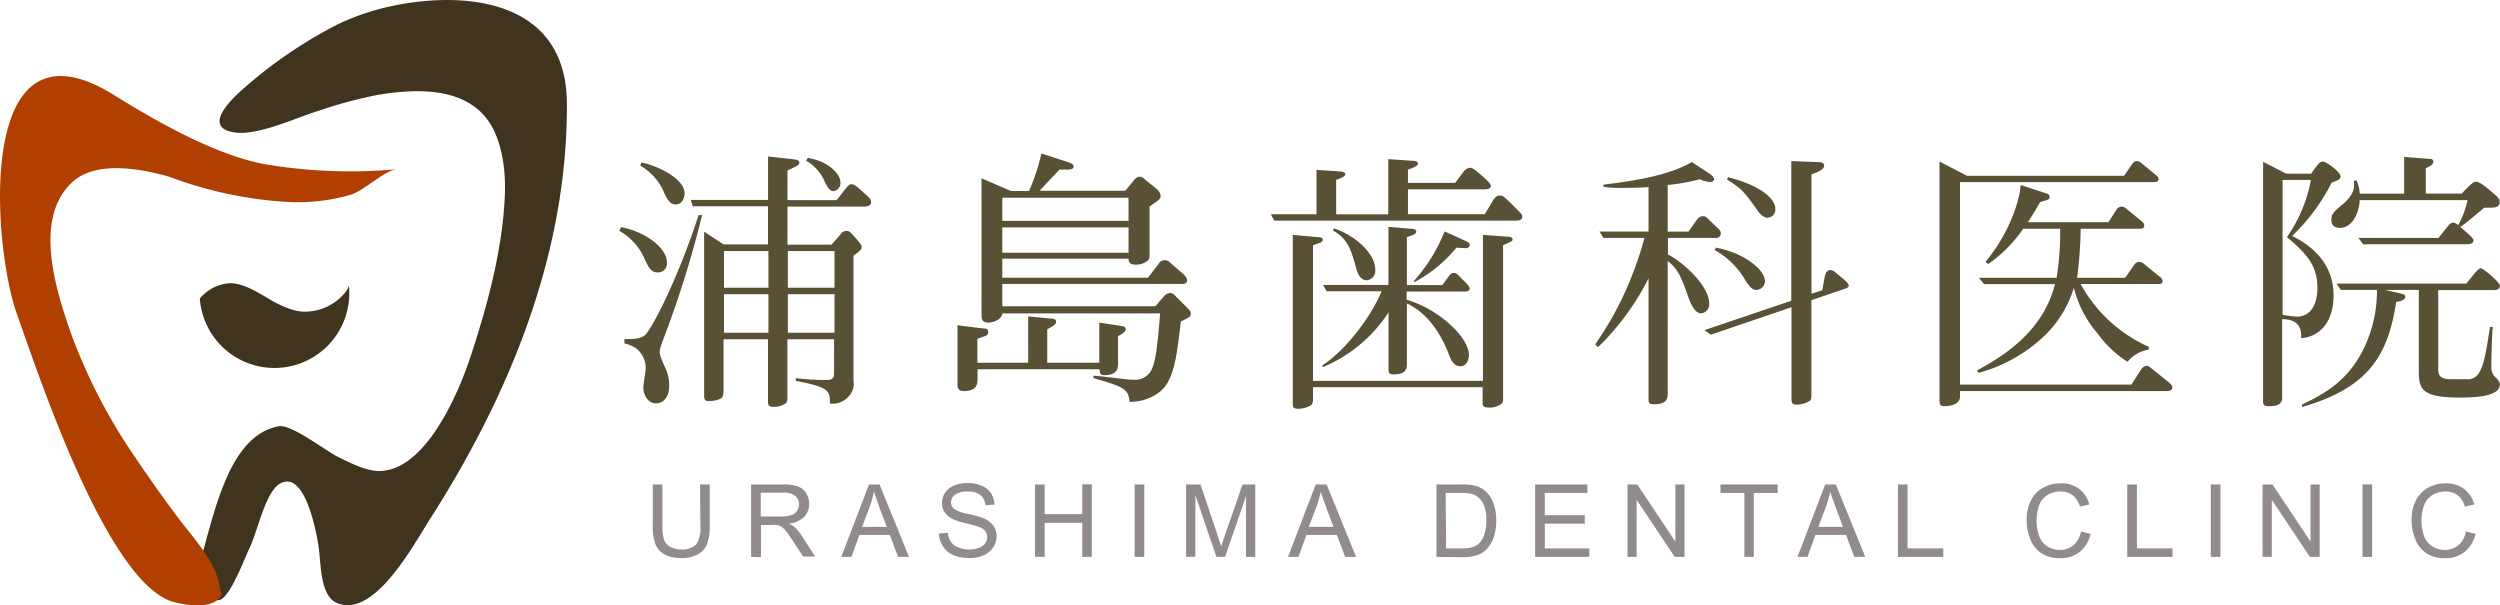 <svg xmlns="http://www.w3.org/2000/svg" viewBox="0 0 393.85 95.37"><defs><style>.cls-1{fill:#40341f;}.cls-2{fill:#b13f00;}.cls-3{fill:#585136;}.cls-4{fill:#918b8b;}</style></defs><g id="レイヤー_2" data-name="レイヤー 2"><g id="contents"><path class="cls-1" d="M61.84.93a37.47,37.47,0,0,0-8.82,3A71.72,71.72,0,0,0,38.08,14.2c-1.4,1.24-3.46,3.33-3.49,4.86,0,.86.6,1.54,2.32,1.8,3.69.56,9.67-2.29,13.29-3.41a71.31,71.31,0,0,1,9.35-2.51c5.44-.89,13-1.38,17,3.6,2.42,3,3.09,7.78,3,11.64-.25,8.62-2.67,17.63-5.32,25.7-2,6.18-7.22,18.26-14.45,18.32-2.18,0-4.45-1.22-6.4-2.15s-7.48-5.27-9.47-4.9C34.1,69,33.1,87,29.32,95c1.63,0,3.39-.57,5.08-.46s4.3-7,4.91-8.2c1.23-2.5,2.46-8.66,4.68-10.07,3.9-2.49,5.79,7.08,6.2,9.87.39,2.57.18,7.74,2.93,8.88C59,97.42,65.2,85.75,67.67,81.89,80,62.63,89.44,40.29,89.31,16.25,89.22-.17,73.15-1.46,61.84.93Z"/><path class="cls-2" d="M21.3,72.05A87.06,87.06,0,0,1,11.2,52.56c-2.31-6.63-6.09-18.13.22-23.89,3.75-3.42,10.83-2.09,15.2-.84a63.32,63.32,0,0,0,19,4,30,30,0,0,0,9.7-1.17c2-.64,5.46-3.92,7.23-4a80.66,80.66,0,0,1-21.16-.85C33.35,24.18,24.14,18.81,18,15-4.08,1.18-1.15,38.64,2.62,49.35,6,58.79,17,92.41,27.58,94.9c6.53,1.53,7.3-1.16,7.3-1.16s-.38-1.91-.38-1.92c-.84-3.91-4.74-7.84-7-11C25.36,77.94,23.28,75,21.3,72.05Z"/><path class="cls-1" d="M54.94,45c0,.74-2.56,4.1-6.94,4.1-2,0-4.28-1.19-6-2.23-2.65-1.61-4.31-2.26-5.74-2.26a6.72,6.72,0,0,0-4.78,2.42A11.79,11.79,0,0,0,55,45.33C55,45.23,54.94,45.12,54.94,45Z"/><path class="cls-3" d="M103.64,42.92c-1.06,0-1.44-.77-2-1.92a9.28,9.28,0,0,0-4.08-4.63l.3-.59c3.56.68,7.22,3.1,7.22,5.65A1.42,1.42,0,0,1,103.64,42.92Zm.9,10.41c-.51,1.44-.6,1.57-.6,2.08s.09.76,1.06,3a6.32,6.32,0,0,1,.43,2.3c0,2.59-1.62,2.84-2.08,2.84-1.32,0-2-1.4-2-2.5,0-.51.38-2.68.38-3.11A4,4,0,0,0,100.37,55a5,5,0,0,0-2-.9v-.68c1.79,0,2.81-.08,3.45-.85.93-1.06,4.71-7.94,8.24-18.69h.55A162.71,162.71,0,0,1,104.54,53.33Zm1.91-21.12c-.94,0-1.36-.89-1.79-1.79a9,9,0,0,0-3.78-4.33l.13-.47c1.36.09,6.84,2.17,6.84,4.85C107.85,31.19,107.43,32.21,106.45,32.21Zm29.61.34h-12v6H131l1.48-1.7a1,1,0,0,1,.85-.47c.47,0,.56.09,1.41,1.06s1,1.15,1,1.49-.09.47-1.28,1.36V60a2.83,2.83,0,0,1-.81,2.5,3.33,3.33,0,0,1-2.93,1.07c.13-2.09-.34-2.6-5.35-3.57v-.43a42.46,42.46,0,0,0,4.29.3c1.15,0,1.74,0,1.74-1.06V53.45h-7.35v9.14c0,.42,0,.76-.34,1a3.37,3.37,0,0,1-1.83.51c-.55,0-.89-.09-.89-.81V53.45h-7v8.2c-.09.77-.13,1-.55,1.19a4.26,4.26,0,0,1-1.79.34c-.3,0-.72,0-.72-.8V36.5l3.06,2h7v-6H109.13l-.3-1H121V24.65l3.78.42c.68.09,1.15.13,1.15.55a.55.55,0,0,1-.38.51c-.09.09-1.23.6-1.49.72v4.68h7.74l1.57-2c.29-.34.51-.51.76-.51.51,0,1,.47,1.87,1.28,1.15,1,1.23,1.15,1.23,1.53C137.25,32.51,136.49,32.55,136.06,32.55Zm-15,7h-7v5.78h7Zm0,6.8h-7v6.07h7Zm10.41-6.8h-7.35v5.78h7.35Zm0,6.8h-7.35v6.07h7.35Zm-.12-16.23c-.64,0-.94-.51-1.53-1.75A6.76,6.76,0,0,0,127,25.33l.26-.47c3.7.68,5.14,2.8,5.14,3.82A1.32,1.32,0,0,1,131.31,30.13Z"/><path class="cls-3" d="M176.13,52.94V57.4c0,1-.51,1.7-2.12,1.7-.73,0-.77-.38-.77-.85v-.08H154v1.61c0,.77-.17,1.83-2.16,1.83-1,0-1-.64-1-1.23V51.24l4.08.51c.3,0,.76,0,.76.56s-.17.51-1.7,1.06v3.78h8V49.84l3.4.34c.6,0,1,.09,1,.51s-.42.64-1.4,1.19v5.27h8.2V50.82l3.36.51c.42.08.81.13.81.51S176.81,52.65,176.13,52.94Zm9.9-2.29c-.64,5.52-1.06,9.18-3.27,11.05a7.72,7.72,0,0,1-4.8,1.61c-.21-2-.77-2.34-5.7-3.74v-.38c.51,0,3.66.38,5,.55a12.33,12.33,0,0,0,1.48.09A2.87,2.87,0,0,0,181.53,58c.63-1.49.93-4.76,1.23-8.63H157.9c0,.73-1.1,1.45-2.16,1.45s-1.11-.6-1.11-1.23V28.09l4.63,2h2.85a30.88,30.88,0,0,0,1.95-5.91l4.08,1.32c.47.17,1,.34,1,.76s-.72.47-1,.47a10.62,10.62,0,0,0-1.23,0c-.51.51-2.68,2.85-3.14,3.32h13.51l1.36-1.66c.17-.17.47-.55.89-.55a1.12,1.12,0,0,1,.81.42l1.87,1.49a1.67,1.67,0,0,1,.63,1.06c0,.55-.25.72-1.74,1.7v7.52c0,.6,0,.89-.51,1.19a2.91,2.91,0,0,1-1.65.47c-1.07,0-1.15-.51-1.15-.94H157.9v3h22.95l1.65-2.13a1.1,1.1,0,0,1,1.83-.25l2.3,2c.08.13.38.42.38.76,0,.6-.47.6-1,.6H157.9v3.52H182l1.41-1.61a1.42,1.42,0,0,1,.89-.47c.25,0,.47,0,.93.51l2,2a1.23,1.23,0,0,1,.38.68C187.56,49.93,187.39,50,186,50.65Zm-8.24-19.5H157.9V34.8h19.89Zm0,4.67H157.9v4h19.89Z"/><path class="cls-3" d="M238.8,34.76H200.73l-.51-1h7.18v-7l3.7.25c.26,0,.85.09.85.43s-.64.63-1.45.89v5.44h8.21V25.07l3.73.26c.69,0,.94.17.94.46s-.42.51-1.57.94v2.08h7.43l1.32-1.74a1.46,1.46,0,0,1,1-.64c.38,0,.72.21,1.78,1.15.64.55,1.53,1.31,1.53,1.74s-.72.51-1,.51H221.81v3.91h12.11l1.19-2c.25-.47.68-.94,1.1-.94.6,0,.72.13,2.72,2.13.81.81.89.89.89,1.23C239.82,34.63,239.31,34.76,238.8,34.76Zm-2,3.86V62.67c0,.43,0,.68-.21.9a3,3,0,0,1-2.13.63c-.85,0-.89-.34-.89-.76V61H206.85v1.87a1.42,1.42,0,0,1-.25.93,4.11,4.11,0,0,1-2.09.6c-.85,0-.85-.39-.85-.85V37l4.13.38c.34,0,.59.13.59.38,0,.43-.55.51-1.53.89V60h26.77V37l3.87.29c.25,0,.8.05.8.39S238.17,38,236.85,38.62Zm-6.16,7.31H221.6v1.28c5.18,1.53,9.81,6,9.81,8.67,0,.8-.38,1.82-1.32,1.82-1.14,0-1.57-1.1-2-2.29-1.06-2.59-3-6-6.45-7.61v9.65c0,.85-.39,1.53-2.09,1.53-.59,0-.8-.17-.8-.77v-9a22.81,22.81,0,0,1-10.33,8.62l-.13-.25c3.74-2.38,7.86-7.91,9.35-11.69H209l-.56-1h10.29V35.74l3.39.29c.52,0,1,.09,1,.47s-.64.59-1.48.85v7.56h5.6C228.61,43,228.61,43,229,43s.42,0,1.53,1.15c.42.42,1,.93,1,1.31S231.15,45.93,230.69,45.93Zm-15.3-1.78c-1.15,0-1.49-1.23-1.66-1.83-.85-3-1.31-4.67-3.69-6l.17-.34c3.1,1,6.5,3.82,6.5,6.5A1.5,1.5,0,0,1,215.39,44.15Zm15.55-5.06c-.17,0-.46,0-1.44-.08a21.65,21.65,0,0,1-6.63,5.44l-.09-.17a26,26,0,0,0,4.85-7.82L231,38c.21.08.55.3.55.59S231.28,39.09,230.94,39.09Z"/><path class="cls-3" d="M270.24,37.48h-7.47v2.59c3.06,1.7,6.5,5.23,6.5,7.73A1.45,1.45,0,0,1,268,49.37c-1.11,0-1.79-1.86-2.21-3.1-.94-2.67-1.53-4-3.06-5.14V61.78c0,.94,0,1.91-2.21,1.91-.81,0-.81-.34-.81-1V43.85a40.56,40.56,0,0,1-7.95,10.84l-.46-.43a51.7,51.7,0,0,0,5.82-10.88,57.48,57.48,0,0,0,1.95-5.9h-6.46l-.63-1h7.73v-7c-1.95.12-4,.12-4.21.12a15.18,15.18,0,0,1-2.89-.17v-.34c8.42-1,11.65-2.29,13.94-3.56l2.93,1.95c.22.17.55.47.55.76s-.33.43-.63.43a4.08,4.08,0,0,1-1.62-.43,31.26,31.26,0,0,1-5.05.9v7.35H266l1.27-1.79c.3-.38.47-.63,1-.63.26,0,.47,0,1,.59L270.67,36c.38.38.42.51.42.72A.72.72,0,0,1,270.24,37.48Zm20.23,8.07-5.1,1.74V62c0,.68,0,.89-.25,1.14a3.83,3.83,0,0,1-2.13.6c-.47,0-.76-.13-.76-.85V48.4l-12.71,4.33-1-.72,13.68-4.63v-22l4.5.17c.26,0,.68.13.68.55,0,.68-1.36,1.15-2,1.36V46.27l1.7-.55.38-2.08c.05-.3.22-1.11.94-1.11a1.46,1.46,0,0,1,.76.39l1.32,1.1c.68.6.76.77.76,1S291.11,45.34,290.47,45.55Zm-13.72.13c-.81,0-1.24-.68-1.87-1.66a12.64,12.64,0,0,0-4.76-4.63l.21-.38c4.5.85,7.73,3.52,7.73,5.31A1.45,1.45,0,0,1,276.75,45.68Zm1.7-11.39c-.77,0-1.45-.93-1.66-1.27-1.87-2.6-2.34-3.28-4.72-4.72l.17-.38c5.36,1.36,7.44,3.52,7.44,4.93A1.26,1.26,0,0,1,278.45,34.29Z"/><path class="cls-3" d="M341,61.61H308.78v.85c0,1.53-2.29,1.53-2.46,1.53-.6,0-.77-.25-.77-.93V25.45l4.34,2.25h24.73l1.23-1.78c.25-.38.47-.55.81-.55a1.16,1.16,0,0,1,.72.34l2.42,2a.71.71,0,0,1,.26.51c0,.46-.51.46-.64.46H308.78V60.59h27l1.53-2.38a1.18,1.18,0,0,1,.9-.59c.21,0,.38.12.85.51l2.63,2.12c.34.3.55.51.55.81C342.22,61.61,341.63,61.61,341,61.61Zm-1.1-16.87H327.78a22.85,22.85,0,0,0,10.75,9.9v.43A5.39,5.39,0,0,0,335.17,57a17.56,17.56,0,0,1-4.72-4.46,17.68,17.68,0,0,1-3.74-7.22,17.42,17.42,0,0,1-5.35,8.24,24.16,24.16,0,0,1-9.65,5.18l-.25-.38c3.31-1.83,10.32-5.69,12.28-13.6H312.56l-.8-1H324a46.45,46.45,0,0,0,.56-7.73h-5.82a21.53,21.53,0,0,1-5.53,5.57l-.42-.34c3.57-4.29,5.31-9.22,5.56-12.11l4,1.31c.13,0,.55.17.55.56s-.17.46-1.49.8c-.64,1.11-1.15,2-1.95,3.19h12.7l1.23-1.91a1,1,0,0,1,.85-.55,1,1,0,0,1,.64.25l2.55,2.08a1,1,0,0,1,.38.64c0,.38-.25.51-.63.51h-9.39a65.92,65.92,0,0,1-.56,7.73h7.57l1.4-2a1,1,0,0,1,.81-.51,1.37,1.37,0,0,1,.76.34l2.47,2a.94.94,0,0,1,.46.73C340.69,44.74,340.27,44.74,339.93,44.74Z"/><path class="cls-3" d="M367.33,28.77a30.71,30.71,0,0,1-6.24,8.41c3,1.44,6.54,4.25,6.54,9.35,0,4.37-2.34,6.54-5.1,6.75,0-.72.21-3-3-3V62.63c0,.77-.38,1.36-2,1.36-1,0-1-.3-1-.76V25.5l3.66,1.86h3.9c1.19-1.65,1.36-1.91,1.87-1.91s2.77,1.66,2.77,2.3C368.74,28.21,368.44,28.38,367.33,28.77Zm-7.05,8.58a22.59,22.59,0,0,0,3.78-9H359.6V49.59a14.47,14.47,0,0,0,2.25.29c2.38,0,3.23-2.25,3.23-4.54C365.08,41.85,363.42,40,360.28,37.35Zm27.15,25.28c-6.29,0-6.37-1.57-6.37-4.46V45.68h-5.31l2.12.47c.68.17,1.06.25,1.06.59,0,.55-.72.68-1.44.85-1.28,8.46-4.38,13.51-14.83,16.53v-.38c3.57-1.75,7.82-3.87,10.37-10.29a21.24,21.24,0,0,0,1.44-7.77h-5.69l-.68-1h20.44c1.61-2,1.95-2.42,2.29-2.42s3,2.16,3,2.76c0,.38-.17.68-1,.68h-8.71V58c0,.85,0,1.74,1.95,1.74h2.47a2,2,0,0,0,2-1c.8-1.23,1.1-3.27,1.74-7.23h.42c-.12,1.62-.21,4.55-.21,6.25a2.08,2.08,0,0,0,.76,1.78c.51.56.56.77.56,1C393.85,62.38,390.45,62.63,387.43,62.63Zm4.8-29.91h-.85c-.55.42-2.84,2.42-3.35,2.72a1.89,1.89,0,0,1-.47.3c.21.16,1.1.93,1.27,1.1s.85.76.85,1c0,.64-.85.64-1.23.64H372.3l-.76-1h12.62c.25-.3,1.32-1.66,1.53-1.91a1.15,1.15,0,0,1,.81-.51,1.52,1.52,0,0,1,.76.42,15.18,15.18,0,0,0,1.49-3.95h-17c-.08,1.91-1.1,4.37-3.14,4.37-.85,0-1.32-.42-1.32-1.23s.21-1.19,1.45-2.21c1.61-1.31,2.33-2.42,2.08-3.95l.38-.13a5,5,0,0,1,.55,2.13h7V24.73l4,.3c.17,0,.6,0,.6.47s-.77.8-1.19,1v4h5.65c1.36-1.4,1.79-1.87,2.25-1.87s1.15.47,2.3,1.44,1.44,1.19,1.44,1.79C393.76,32.72,392.87,32.72,392.23,32.72Z"/><path class="cls-4" d="M110.29,76.32h1.52v6.59a7.72,7.72,0,0,1-.39,2.72,3.24,3.24,0,0,1-1.4,1.65,5,5,0,0,1-2.67.63,5.45,5.45,0,0,1-2.62-.55,3.16,3.16,0,0,1-1.46-1.6,7.59,7.59,0,0,1-.43-2.85V76.32h1.52V82.9a6.56,6.56,0,0,0,.27,2.19,2.09,2.09,0,0,0,1,1.08,3.21,3.21,0,0,0,1.64.38,3.15,3.15,0,0,0,2.37-.75,4.36,4.36,0,0,0,.7-2.9Z"/><path class="cls-4" d="M118.33,87.73V76.32h5.06a6.54,6.54,0,0,1,2.31.31A2.51,2.51,0,0,1,127,77.71a3.2,3.2,0,0,1,.47,1.72,2.9,2.9,0,0,1-.78,2,4,4,0,0,1-2.42,1.06,4.14,4.14,0,0,1,.91.56,8.09,8.09,0,0,1,1.24,1.52l2,3.11h-1.89L125,85.36c-.44-.69-.8-1.21-1.08-1.58a3.37,3.37,0,0,0-.77-.76,2.13,2.13,0,0,0-.69-.31,4.3,4.3,0,0,0-.84,0h-1.74v5.07Zm1.52-6.37h3.24a4.86,4.86,0,0,0,1.61-.22,1.69,1.69,0,0,0,.88-.68,1.9,1.9,0,0,0,.3-1,1.7,1.7,0,0,0-.58-1.33,2.73,2.73,0,0,0-1.85-.52h-3.6Z"/><path class="cls-4" d="M132.54,87.73l4.36-11.41h1.67l4.63,11.41h-1.72l-1.3-3.46h-4.79l-1.25,3.46ZM135.82,83h3.88l-1.19-3.15c-.35-1-.63-1.76-.82-2.39a18.89,18.89,0,0,1-.61,2.2Z"/><path class="cls-4" d="M147.91,84.05l1.42-.11a3.09,3.09,0,0,0,.47,1.4,2.44,2.44,0,0,0,1.14.89,4.65,4.65,0,0,0,3.25.09,2.1,2.1,0,0,0,1-.71,1.63,1.63,0,0,0,.33-1,1.49,1.49,0,0,0-.31-.93,2.29,2.29,0,0,0-1-.68,20.14,20.14,0,0,0-2-.55,9.8,9.8,0,0,1-2.19-.72,3.05,3.05,0,0,1-1.22-1.06,2.58,2.58,0,0,1-.4-1.42,2.88,2.88,0,0,1,.49-1.62,3,3,0,0,1,1.42-1.14,5.44,5.44,0,0,1,2.09-.39,5.55,5.55,0,0,1,2.23.41,3.19,3.19,0,0,1,1.49,1.2,3.5,3.5,0,0,1,.56,1.79l-1.44.1a2.33,2.33,0,0,0-.79-1.62,3.12,3.12,0,0,0-2-.54,3.21,3.21,0,0,0-2,.5,1.52,1.52,0,0,0-.62,1.21,1.3,1.3,0,0,0,.44,1,5.86,5.86,0,0,0,2.27.82,15,15,0,0,1,2.51.72,3.5,3.5,0,0,1,1.46,1.16A2.81,2.81,0,0,1,157,84.5a3.18,3.18,0,0,1-.52,1.72,3.54,3.54,0,0,1-1.49,1.25,5.32,5.32,0,0,1-2.19.44,6.48,6.48,0,0,1-2.58-.45,3.6,3.6,0,0,1-1.64-1.36A3.86,3.86,0,0,1,147.91,84.05Z"/><path class="cls-4" d="M163.06,87.73V76.32h1.52V81h5.92v-4.7H172V87.73H170.5V82.36h-5.92v5.37Z"/><path class="cls-4" d="M178.75,87.73V76.32h1.52V87.73Z"/><path class="cls-4" d="M186.86,87.73V76.32h2.27l2.71,8.07.55,1.69c.13-.41.33-1,.61-1.83l2.75-7.93h2V87.73h-1.46V78.18L193,87.73h-1.36L188.32,78v9.71Z"/><path class="cls-4" d="M202.92,87.73l4.36-11.41H209l4.63,11.41h-1.72l-1.3-3.46h-4.8l-1.24,3.46ZM206.19,83h3.89l-1.19-3.15c-.35-1-.63-1.76-.82-2.39a18.89,18.89,0,0,1-.61,2.2Z"/><path class="cls-4" d="M226.3,87.73V76.32h3.94a9.43,9.43,0,0,1,2,.16,3.78,3.78,0,0,1,1.68.82,4.62,4.62,0,0,1,1.36,2,7.86,7.86,0,0,1,.44,2.71,8.09,8.09,0,0,1-.3,2.31,5.45,5.45,0,0,1-.78,1.66,3.8,3.8,0,0,1-2.41,1.61,7.74,7.74,0,0,1-1.83.19Zm1.52-1.34h2.44a5.93,5.93,0,0,0,1.77-.21,2.52,2.52,0,0,0,1-.59,3.57,3.57,0,0,0,.83-1.45,7,7,0,0,0,.3-2.2,5.35,5.35,0,0,0-.58-2.76,3,3,0,0,0-1.43-1.29,6.14,6.14,0,0,0-2-.23h-2.4Z"/><path class="cls-4" d="M241.85,87.73V76.32h8.23v1.34h-6.71v3.5h6.29V82.5h-6.29v3.89h7v1.34Z"/><path class="cls-4" d="M256.4,87.73V76.32h1.54l6,9v-9h1.44V87.73h-1.55l-6-9v9Z"/><path class="cls-4" d="M274.81,87.73V77.66h-3.76V76.32h9v1.34h-3.76V87.73Z"/><path class="cls-4" d="M283.18,87.73l4.36-11.41h1.68l4.63,11.41h-1.72l-1.31-3.46H286l-1.24,3.46ZM286.46,83h3.88l-1.18-3.15c-.36-1-.63-1.76-.82-2.39a18.94,18.94,0,0,1-.62,2.2Z"/><path class="cls-4" d="M299,87.73V76.32h1.52V86.39h5.62v1.34Z"/><path class="cls-4" d="M327.83,83.72l1.52.38a5.09,5.09,0,0,1-1.7,2.84,4.73,4.73,0,0,1-3,1,5.41,5.41,0,0,1-3-.75A4.66,4.66,0,0,1,319.88,85a7.8,7.8,0,0,1-.6-3.06,6.66,6.66,0,0,1,.68-3.11,4.69,4.69,0,0,1,1.93-2,5.65,5.65,0,0,1,2.76-.69,4.69,4.69,0,0,1,2.88.87,4.47,4.47,0,0,1,1.62,2.46l-1.48.34A3.49,3.49,0,0,0,326.52,78a3.09,3.09,0,0,0-1.89-.56,3.69,3.69,0,0,0-2.2.63,3.37,3.37,0,0,0-1.24,1.69,7.43,7.43,0,0,0,.07,4.72,3.18,3.18,0,0,0,1.31,1.62,3.68,3.68,0,0,0,1.94.53,3.23,3.23,0,0,0,2.14-.73A3.7,3.7,0,0,0,327.83,83.72Z"/><path class="cls-4" d="M335.13,87.73V76.32h1.52V86.39h5.61v1.34Z"/><path class="cls-4" d="M348.29,87.73V76.32h1.52V87.73Z"/><path class="cls-4" d="M356.44,87.73V76.32H358l6,9v-9h1.44V87.73h-1.54l-6-9v9Z"/><path class="cls-4" d="M372.19,87.73V76.32h1.52V87.73Z"/><path class="cls-4" d="M388.48,83.72l1.52.38a5.16,5.16,0,0,1-1.71,2.84,4.68,4.68,0,0,1-3,1,5.42,5.42,0,0,1-3-.75A4.64,4.64,0,0,1,380.53,85a7.64,7.64,0,0,1-.61-3.06,6.79,6.79,0,0,1,.68-3.11,4.71,4.71,0,0,1,1.94-2,5.62,5.62,0,0,1,2.76-.69,4.64,4.64,0,0,1,2.87.87,4.54,4.54,0,0,1,1.63,2.46l-1.48.34A3.55,3.55,0,0,0,387.17,78a3.12,3.12,0,0,0-1.9-.56,3.68,3.68,0,0,0-2.19.63,3.31,3.31,0,0,0-1.24,1.69,6.69,6.69,0,0,0-.36,2.18,7,7,0,0,0,.42,2.54,3.2,3.2,0,0,0,1.32,1.62,3.64,3.64,0,0,0,1.93.53,3.21,3.21,0,0,0,2.14-.73A3.71,3.71,0,0,0,388.48,83.72Z"/></g></g></svg>